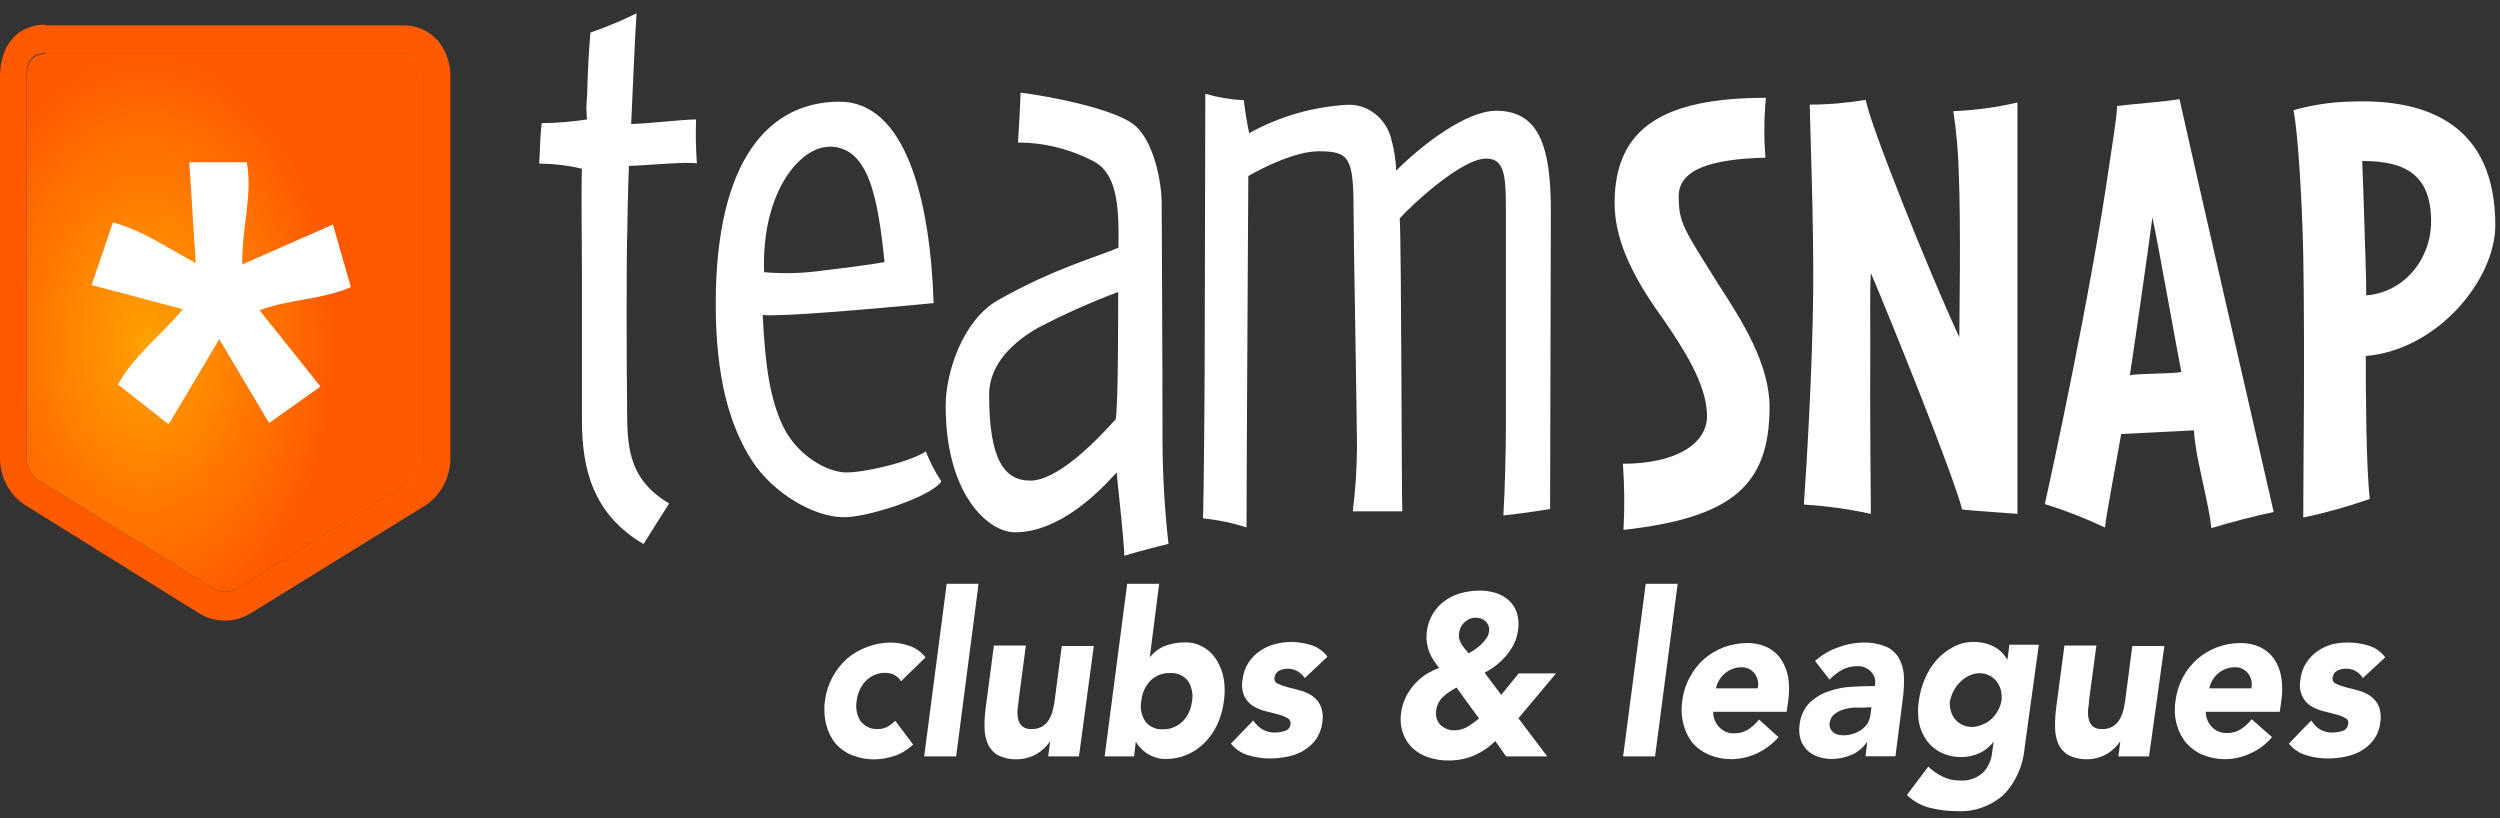 <svg width="168" height="55" viewBox="0 0 168 55" fill="none" xmlns="http://www.w3.org/2000/svg">
<rect x="0" y="0" width="168" height="55" fill="#333333" stroke="none"/>
<path d="M42.264 11.145C42.207 12.379 42.151 15.268 42.151 15.637C42.094 17.293 42.094 24.118 42.151 28.422C42.207 30.822 42.722 32.485 44.964 33.839C44.964 33.839 43.708 35.804 43.243 36.561C39.908 34.59 39.105 31.64 39.105 28.201V18.473C39.105 15.583 39.048 13.243 39.105 11.339C38.162 11.114 37.2 11 36.234 10.997C36.291 10.2 36.291 9.093 36.404 8.275C37.423 8.266 38.441 8.183 39.45 8.027C39.393 7.517 39.393 7.002 39.45 6.492C39.506 4.521 39.563 3.602 39.676 2.188C40.734 1.825 41.77 1.393 42.779 0.894C42.666 2.369 42.553 5.506 42.414 8.336C43.966 8.275 45.863 8.027 46.773 8.027C46.742 9.013 46.761 10 46.83 10.984C46.17 10.836 43.2 11.145 42.264 11.145Z" fill="white"/>
<path d="M56.709 34.758C54.7 34.758 51.986 33.156 50.567 31.01C48.959 28.55 48.098 25.171 48.098 20.43C48.098 10.588 51.773 6.834 56.42 6.834C60.817 6.834 62.507 13.297 62.739 20.37C58.204 20.799 52.57 21.289 51.251 21.168C51.427 24.52 51.716 26.766 52.633 28.67C53.55 30.574 55.56 31.748 56.879 31.748C58.198 31.748 61.238 31.01 62.218 30.333C62.489 31.044 62.837 31.719 63.254 32.344C62.651 33.343 58.399 34.758 56.709 34.758ZM55.704 9.864C53.82 9.864 51.163 12.821 51.346 18.292C52.686 18.406 54.033 18.365 55.365 18.171C56.973 17.983 58.751 17.742 59.441 17.615C58.977 13.109 58.342 9.851 55.704 9.851V9.864Z" fill="white"/>
<path d="M75.552 37.346C75.552 36.481 75.15 32.974 75.037 31.748C73.781 33.156 71.149 35.77 68.197 35.77C66.426 35.77 63.549 33.249 63.549 27.282C63.549 25.01 64.699 21.564 66.998 20.209C70.841 18.017 73.775 17.259 75.162 16.642C75.219 13.572 74.987 11.587 73.435 10.81C71.868 10.002 70.151 9.58 68.411 9.576C68.411 9.576 68.58 6.807 68.58 6.224C70.534 6.472 74.673 7.27 76.117 8.316C77.562 9.362 78.064 12.338 78.064 13.612C78.064 14.041 78.121 23.448 78.121 29.783C78.135 32.044 78.269 34.303 78.523 36.548C77.524 36.789 76.375 37.098 75.552 37.346ZM69.742 22.033C68.247 22.891 66.47 24.366 66.47 26.518C66.47 30.822 67.45 32.297 69.227 32.297C71.005 32.297 73.479 29.843 74.968 28.181C75.144 27.624 75.144 20.86 75.144 19.619C73.302 20.309 71.501 21.115 69.749 22.033H69.742Z" fill="white"/>
<path d="M104.167 34.202C103.822 34.269 102.214 34.517 101.027 34.637C101.14 32.794 101.196 29.897 101.196 28.67V14.832C101.196 12.111 101.253 10.656 99.871 10.656C98.213 10.656 94.847 13.787 94.061 14.678C94.181 16.529 94.181 33.504 94.237 34.362H90.909C91.083 32.955 91.177 31.538 91.191 30.119C91.191 28.456 90.959 15.791 90.959 14.189C90.959 10.562 90.676 10.166 88.61 10.166C87.058 10.166 84.841 11.272 83.886 11.829C83.886 13.243 83.767 31.506 83.767 35.442C82.813 35.135 81.832 34.931 80.84 34.832C80.903 33.162 80.953 25.667 80.953 25.104L80.997 6.304C81.842 6.549 82.71 6.693 83.585 6.734C83.67 7.477 83.789 8.215 83.943 8.946C85.994 7.817 88.246 7.168 90.55 7.042C91.239 7.012 91.916 7.243 92.462 7.693C93.007 8.143 93.387 8.783 93.534 9.502C93.705 10.142 93.802 10.802 93.823 11.467C95.6 9.69 98.546 7.444 100.543 7.444C103.426 7.444 104.217 9.851 104.217 14.149L104.167 34.202Z" fill="white"/>
<path d="M109.098 35.609C109.179 34.128 109.167 32.643 109.06 31.164C112.627 31.164 114.713 29.823 114.713 27.96C114.713 25.794 113.048 23.34 111.842 21.55C110.134 19.183 108.501 16.515 108.501 13.646C108.501 8.53 111.88 6.573 118.67 6.573C118.54 7.909 118.529 9.256 118.638 10.595C115.027 10.682 112.81 11.373 112.81 13.176C112.81 14.98 113.124 15.342 115.492 19.13C117.118 21.624 118.915 24.493 118.915 27.37C118.889 32.539 116.515 34.778 109.098 35.609Z" fill="white"/>
<path d="M131.859 34.242C131.231 31.828 127.136 21.678 125.723 18.346C125.648 19.512 125.685 21.55 125.685 22.965C125.648 27.209 125.723 34.53 125.723 34.53C124.238 34.209 122.733 34 121.22 33.907C121.37 31.788 121.798 24.963 121.848 19.593C121.885 14.9 121.653 9.154 121.615 7.029C122.878 7.029 124.138 6.921 125.384 6.707C125.579 8.168 129.699 18.446 131.665 22.657C131.665 21.53 131.784 15.168 131.627 11.547C131.591 10.181 131.469 8.82 131.263 7.471C132.712 7.412 134.154 7.216 135.571 6.888V34.53C134.077 34.409 133.065 34.362 131.859 34.242Z" fill="white"/>
<path d="M148.604 35.489C148.447 33.933 147.712 31.332 147.517 29.75C147.471 29.475 147.444 29.197 147.436 28.918L142.543 29.166C142.348 30.333 141.613 34.161 141.45 35.448C140.138 34.827 138.789 34.301 137.411 33.873C137.801 32.163 140.476 19.867 141.726 11.199C141.915 9.858 142.266 7.846 142.266 7.122C143.202 6.995 145.608 6.827 146.462 6.66C146.776 8.161 152.366 32.539 152.793 34.409C151.75 34.61 149.772 35.133 148.604 35.489ZM144.641 14.604C144.371 16.723 143.322 23.991 143.127 25.211C143.83 25.09 145.765 25.13 146.588 25.003C146.274 23.434 145.068 16.602 144.641 14.604Z" fill="white"/>
<path d="M158.98 23.924C158.98 27.035 159.011 31.165 159.244 33.531C157.78 34.044 156.289 34.461 154.778 34.778C154.778 31.426 154.897 24.172 154.778 17.058C154.703 13.478 154.414 8.738 154.118 7.404C155.378 7.049 156.672 6.855 157.975 6.827C163.257 6.613 167.685 8.483 167.685 15.148C167.679 18.768 163.835 23.508 158.98 23.924ZM158.741 10.817C158.779 11.983 158.86 13.854 158.898 15.396C158.936 16.602 159.011 18.681 159.011 19.848C160.19 19.764 161.296 19.207 162.105 18.287C162.914 17.367 163.366 16.154 163.37 14.893C163.37 11.816 161.737 10.817 158.741 10.817Z" fill="white"/>
<path d="M60.547 45.78C60.453 45.613 60.315 45.478 60.151 45.391C59.961 45.273 59.744 45.213 59.523 45.217C59.281 45.206 59.039 45.247 58.812 45.337C58.584 45.427 58.376 45.563 58.198 45.74C57.852 46.097 57.63 46.57 57.57 47.08C57.526 47.317 57.526 47.561 57.57 47.798C57.613 48.038 57.703 48.267 57.834 48.468C57.983 48.648 58.167 48.79 58.374 48.884C58.583 48.973 58.809 49.01 59.033 48.991C59.252 48.99 59.468 48.932 59.661 48.824C59.843 48.719 60.01 48.589 60.158 48.435L61.364 50.03C60.993 50.387 60.553 50.653 60.076 50.808C59.648 50.948 59.204 51.023 58.757 51.029C58.253 51.036 57.753 50.943 57.281 50.755C56.855 50.592 56.47 50.326 56.157 49.977C55.859 49.614 55.644 49.182 55.529 48.716C55.391 48.193 55.359 47.645 55.434 47.107C55.505 46.541 55.677 45.994 55.943 45.498C56.2 45.027 56.532 44.608 56.923 44.258C57.325 43.92 57.777 43.657 58.261 43.48C58.771 43.284 59.308 43.182 59.85 43.178C60.277 43.182 60.701 43.257 61.106 43.4C61.532 43.539 61.91 43.81 62.193 44.177L60.547 45.78Z" fill="white"/>
<path d="M63.618 39.23H65.76L64.253 50.828H62.105L63.618 39.23Z" fill="white"/>
<path d="M72.506 50.828H70.439L70.571 49.816C70.46 49.968 70.338 50.112 70.207 50.245C70.059 50.395 69.895 50.526 69.717 50.634C69.521 50.756 69.309 50.849 69.089 50.909C68.855 50.984 68.611 51.022 68.367 51.023C67.922 51.042 67.479 50.95 67.073 50.755C66.777 50.589 66.538 50.329 66.388 50.01C66.238 49.659 66.161 49.277 66.162 48.891C66.15 48.422 66.18 47.953 66.25 47.489L66.79 43.38H68.938L68.455 47.027C68.455 47.248 68.398 47.469 68.379 47.697C68.359 47.911 68.374 48.126 68.423 48.334C68.465 48.519 68.559 48.685 68.693 48.81C68.876 48.947 69.099 49.011 69.321 48.991C69.561 49.005 69.8 48.95 70.012 48.83C70.194 48.729 70.349 48.581 70.465 48.401C70.583 48.217 70.672 48.013 70.728 47.798C70.788 47.578 70.835 47.354 70.866 47.127L71.35 43.413H73.504L72.506 50.828Z" fill="white"/>
<path d="M75.747 39.23H77.895L77.267 44.171C77.548 43.817 77.912 43.548 78.322 43.393C78.726 43.245 79.15 43.17 79.578 43.172C80.013 43.152 80.446 43.254 80.834 43.467C81.217 43.681 81.541 43.998 81.776 44.385C82.008 44.768 82.166 45.197 82.241 45.646C82.317 46.143 82.317 46.65 82.241 47.148C82.172 47.688 82.022 48.214 81.795 48.703C81.579 49.16 81.29 49.573 80.941 49.923C80.231 50.63 79.292 51.016 78.322 51.003C78.088 51.008 77.854 50.972 77.631 50.895C77.429 50.827 77.235 50.735 77.053 50.62C76.894 50.508 76.747 50.377 76.613 50.232C76.503 50.114 76.406 49.984 76.324 49.843L76.211 50.828H74.233L75.747 39.23ZM76.695 47.101C76.648 47.335 76.648 47.577 76.695 47.811C76.741 48.052 76.833 48.281 76.965 48.482C77.109 48.667 77.295 48.81 77.505 48.898C77.704 48.986 77.919 49.022 78.133 49.005C78.626 49.024 79.106 48.836 79.471 48.482C79.82 48.126 80.042 47.652 80.099 47.141C80.149 46.905 80.149 46.66 80.099 46.424C80.057 46.182 79.964 45.953 79.829 45.753C79.678 45.573 79.491 45.431 79.283 45.337C79.073 45.248 78.848 45.212 78.623 45.23C78.132 45.213 77.655 45.4 77.292 45.753C76.955 46.117 76.745 46.592 76.695 47.101Z" fill="white"/>
<path d="M87.68 45.565C87.491 45.283 87.216 45.08 86.903 44.989C86.589 44.899 86.256 44.927 85.959 45.069C85.873 45.114 85.798 45.183 85.743 45.267C85.688 45.352 85.655 45.45 85.645 45.552C85.631 45.633 85.647 45.717 85.689 45.787C85.727 45.86 85.79 45.915 85.865 45.941C86.067 46.039 86.277 46.115 86.493 46.169L87.335 46.39C87.626 46.459 87.904 46.579 88.157 46.745C88.404 46.908 88.604 47.14 88.735 47.416C88.883 47.769 88.927 48.162 88.861 48.542C88.812 48.967 88.659 49.369 88.415 49.709C88.18 50.019 87.89 50.277 87.561 50.466C87.22 50.656 86.853 50.787 86.474 50.855C86.097 50.93 85.715 50.968 85.331 50.969C84.838 50.97 84.347 50.895 83.874 50.748C83.424 50.62 83.021 50.349 82.718 49.97L84.219 48.415C84.38 48.667 84.596 48.874 84.847 49.018C85.1 49.164 85.384 49.235 85.67 49.226C85.905 49.228 86.138 49.19 86.361 49.112C86.454 49.09 86.538 49.036 86.6 48.958C86.664 48.883 86.706 48.79 86.719 48.69C86.737 48.603 86.726 48.513 86.688 48.435C86.651 48.354 86.589 48.29 86.512 48.254C86.314 48.142 86.102 48.059 85.884 48.006L85.042 47.791C84.752 47.718 84.473 47.603 84.213 47.449C83.959 47.29 83.752 47.058 83.616 46.779C83.466 46.426 83.427 46.031 83.503 45.653C83.547 45.245 83.685 44.856 83.905 44.52C84.111 44.209 84.371 43.945 84.672 43.742C84.977 43.534 85.312 43.38 85.664 43.286C86.022 43.193 86.388 43.144 86.757 43.138C87.218 43.143 87.677 43.215 88.12 43.353C88.548 43.488 88.927 43.759 89.206 44.131L87.68 45.565Z" fill="white"/>
<path d="M102.038 48.267L103.973 50.828H101.209L100.48 49.796C100.048 50.227 99.543 50.566 98.992 50.795C98.46 51.008 97.895 51.112 97.328 51.103C96.885 51.111 96.444 51.043 96.021 50.902C95.63 50.783 95.266 50.577 94.953 50.299C94.653 50.024 94.422 49.674 94.281 49.28C94.123 48.824 94.082 48.331 94.162 47.852C94.211 47.506 94.313 47.17 94.463 46.859C94.616 46.551 94.806 46.264 95.029 46.008C95.258 45.752 95.515 45.527 95.795 45.338C96.081 45.156 96.384 45.005 96.699 44.888C96.555 44.694 96.429 44.5 96.316 44.339C96.087 43.992 95.939 43.592 95.883 43.172C95.852 42.932 95.852 42.688 95.883 42.448C95.934 41.997 96.085 41.565 96.323 41.188C96.538 40.846 96.819 40.556 97.145 40.336C97.478 40.106 97.846 39.938 98.232 39.84C98.625 39.742 99.028 39.69 99.431 39.686C99.799 39.686 100.165 39.74 100.518 39.847C100.838 39.947 101.135 40.116 101.391 40.343C101.637 40.561 101.824 40.846 101.931 41.167C102.049 41.548 102.077 41.953 102.013 42.347C101.971 42.665 101.88 42.973 101.743 43.259C101.605 43.541 101.434 43.802 101.234 44.037C101.028 44.287 100.796 44.512 100.543 44.707C100.297 44.896 100.037 45.062 99.764 45.203L100.882 46.692L102.057 45.251H104.569L102.038 48.267ZM97.874 46.196L97.422 46.477C97.274 46.572 97.133 46.68 97.001 46.799C96.874 46.916 96.766 47.054 96.68 47.208C96.591 47.373 96.533 47.555 96.511 47.745C96.479 47.928 96.492 48.117 96.549 48.294C96.597 48.452 96.681 48.595 96.794 48.71C96.916 48.824 97.056 48.915 97.208 48.978C97.364 49.045 97.53 49.079 97.698 49.079C98.01 49.083 98.319 49.005 98.596 48.851C98.874 48.683 99.138 48.493 99.388 48.281L97.874 46.196ZM99.174 41.503C98.91 41.503 98.654 41.603 98.452 41.784C98.234 41.965 98.091 42.23 98.056 42.522C98.028 42.65 98.028 42.783 98.056 42.911C98.095 43.047 98.15 43.178 98.219 43.3C98.292 43.415 98.372 43.524 98.458 43.628L98.703 43.903L99.099 43.655C99.243 43.555 99.382 43.445 99.513 43.326C99.64 43.212 99.754 43.081 99.852 42.937C99.956 42.818 100.024 42.669 100.047 42.508C100.083 42.382 100.083 42.246 100.047 42.12C100.013 41.99 99.948 41.872 99.859 41.778C99.764 41.685 99.653 41.614 99.532 41.569C99.411 41.525 99.283 41.506 99.155 41.516L99.174 41.503Z" fill="white"/>
<path d="M110.592 39.23H112.74L111.221 50.828H109.073L110.592 39.23Z" fill="white"/>
<path d="M119.517 49.534C119.114 49.993 118.628 50.361 118.088 50.616C117.549 50.87 116.967 51.007 116.377 51.016C115.873 51.023 115.373 50.93 114.901 50.741C114.475 50.575 114.088 50.309 113.771 49.963C113.476 49.606 113.262 49.182 113.142 48.723C112.998 48.201 112.966 47.651 113.048 47.114C113.115 46.547 113.288 46 113.557 45.505C113.809 45.031 114.141 44.61 114.537 44.265C114.935 43.926 115.386 43.663 115.868 43.487C116.366 43.306 116.888 43.213 117.413 43.212C117.866 43.205 118.315 43.298 118.732 43.487C119.099 43.658 119.419 43.926 119.662 44.265C119.913 44.634 120.084 45.057 120.164 45.505C120.246 46.038 120.246 46.581 120.164 47.114L120.064 47.831H115.121C115.122 48.028 115.16 48.223 115.233 48.404C115.306 48.584 115.413 48.747 115.546 48.883C115.68 49.018 115.839 49.123 116.012 49.191C116.185 49.26 116.369 49.289 116.553 49.28C116.877 49.287 117.196 49.199 117.476 49.025C117.749 48.842 117.995 48.616 118.205 48.354L119.517 49.534ZM118.123 46.256C118.161 46.082 118.161 45.901 118.123 45.726C118.083 45.556 118.01 45.396 117.91 45.257C117.798 45.118 117.658 45.008 117.501 44.935C117.345 44.864 117.175 44.832 117.005 44.841C116.79 44.843 116.577 44.886 116.377 44.969C116.196 45.043 116.029 45.15 115.881 45.284C115.735 45.407 115.612 45.556 115.517 45.726C115.422 45.89 115.352 46.069 115.309 46.256H118.123Z" fill="white"/>
<path d="M125.478 49.883H125.447C125.176 50.27 124.808 50.568 124.385 50.741C123.975 50.915 123.538 51.003 123.098 51.002C122.787 51.004 122.477 50.955 122.181 50.855C121.911 50.768 121.662 50.619 121.452 50.419C121.249 50.224 121.096 49.977 121.006 49.702C120.906 49.385 120.88 49.046 120.931 48.716C120.983 48.148 121.223 47.617 121.609 47.221C121.987 46.864 122.432 46.599 122.915 46.444C123.426 46.269 123.956 46.169 124.492 46.148C125.038 46.115 125.535 46.102 125.987 46.102C126.028 45.928 126.028 45.746 125.987 45.572C125.933 45.402 125.843 45.248 125.723 45.123C125.601 45.002 125.457 44.908 125.301 44.847C125.145 44.786 124.978 44.759 124.812 44.767C124.467 44.761 124.124 44.841 123.814 45.002C123.492 45.172 123.199 45.399 122.947 45.672L121.973 44.419C122.419 44.016 122.933 43.709 123.487 43.514C124.028 43.306 124.596 43.193 125.17 43.178C125.69 43.159 126.207 43.245 126.696 43.433C127.056 43.576 127.364 43.836 127.576 44.177C127.79 44.538 127.915 44.951 127.94 45.377C127.966 45.929 127.939 46.481 127.858 47.027L127.375 50.822H125.359L125.478 49.883ZM125.246 47.55C125.082 47.55 124.881 47.55 124.617 47.55C124.371 47.562 124.126 47.605 123.889 47.677C123.663 47.742 123.45 47.851 123.261 47.999C123.174 48.072 123.101 48.163 123.047 48.267C122.996 48.371 122.964 48.485 122.953 48.602C122.933 48.723 122.948 48.847 122.997 48.958C123.046 49.057 123.115 49.144 123.198 49.212C123.289 49.288 123.394 49.34 123.506 49.367C123.625 49.399 123.747 49.415 123.87 49.413C124.083 49.414 124.294 49.382 124.498 49.32C124.698 49.263 124.888 49.175 125.063 49.058C125.228 48.946 125.371 48.8 125.484 48.629C125.601 48.448 125.675 48.238 125.698 48.019L125.761 47.523L125.246 47.55Z" fill="white"/>
<path d="M136.061 50.198C135.967 51.415 135.466 52.556 134.648 53.41C133.767 54.182 132.646 54.574 131.508 54.509C130.897 54.509 130.288 54.435 129.692 54.288C129.116 54.142 128.582 53.845 128.141 53.423L129.579 51.519C129.869 51.793 130.195 52.019 130.547 52.19C130.917 52.369 131.321 52.459 131.727 52.451C132.275 52.489 132.816 52.305 133.241 51.935C133.594 51.582 133.817 51.106 133.869 50.594L133.97 49.877H133.938C133.667 50.227 133.314 50.495 132.915 50.654C132.574 50.794 132.212 50.869 131.847 50.875C131.379 50.887 130.914 50.791 130.484 50.594C130.099 50.418 129.76 50.144 129.498 49.796C129.234 49.438 129.049 49.021 128.958 48.576C128.867 48.062 128.867 47.534 128.958 47.02C129.027 46.521 129.165 46.036 129.366 45.579C129.562 45.122 129.827 44.703 130.151 44.339C130.471 43.983 130.847 43.69 131.263 43.474C131.689 43.246 132.161 43.131 132.638 43.139C132.918 43.137 133.196 43.173 133.467 43.246C133.697 43.312 133.918 43.406 134.127 43.527C134.298 43.634 134.454 43.764 134.592 43.916C134.699 44.034 134.794 44.164 134.874 44.305H134.906L135.031 43.326H137.01L136.061 50.198ZM131.037 47.054C131.011 47.278 131.025 47.506 131.081 47.724C131.135 47.936 131.229 48.135 131.357 48.308C131.491 48.474 131.658 48.607 131.847 48.697C132.054 48.803 132.282 48.856 132.513 48.851C132.752 48.85 132.989 48.797 133.21 48.697C133.439 48.606 133.651 48.475 133.838 48.308C134.011 48.138 134.159 47.941 134.277 47.724C134.393 47.519 134.47 47.291 134.504 47.054C134.527 46.829 134.512 46.602 134.46 46.383C134.405 46.17 134.309 45.971 134.177 45.8C134.044 45.624 133.874 45.484 133.681 45.391C133.484 45.293 133.27 45.241 133.053 45.237C132.811 45.237 132.572 45.289 132.349 45.391C131.912 45.595 131.547 45.943 131.307 46.383C131.187 46.589 131.104 46.816 131.062 47.054H131.037Z" fill="white"/>
<path d="M144.415 50.828H142.354L142.486 49.816C142.375 49.968 142.253 50.112 142.122 50.245C141.974 50.395 141.81 50.526 141.632 50.634C141.435 50.755 141.224 50.847 141.004 50.909C140.767 50.983 140.522 51.022 140.275 51.023C139.843 51.036 139.413 50.945 139.019 50.755C138.721 50.591 138.479 50.331 138.328 50.01C138.178 49.659 138.101 49.277 138.102 48.891C138.092 48.422 138.119 47.953 138.184 47.489L138.73 43.38H140.878L140.389 47.027C140.389 47.248 140.338 47.469 140.319 47.697C140.299 47.911 140.314 48.126 140.363 48.334C140.407 48.518 140.501 48.684 140.633 48.81C140.817 48.947 141.039 49.011 141.262 48.991C141.501 49.005 141.74 48.95 141.952 48.83C142.134 48.729 142.289 48.581 142.405 48.401C142.52 48.215 142.609 48.012 142.668 47.798C142.731 47.579 142.778 47.355 142.807 47.127L143.29 43.413H145.445L144.415 50.828Z" fill="white"/>
<path d="M152.68 49.534C152.279 50.01 151.784 50.384 151.229 50.627C150.697 50.879 150.122 51.012 149.54 51.016C149.036 51.022 148.536 50.928 148.064 50.741C147.641 50.575 147.259 50.309 146.946 49.963C146.639 49.61 146.413 49.186 146.286 48.723C146.142 48.201 146.11 47.651 146.192 47.114C146.26 46.548 146.431 46.001 146.694 45.505C146.951 45.032 147.285 44.612 147.681 44.265C148.08 43.927 148.53 43.664 149.012 43.487C149.512 43.306 150.036 43.213 150.563 43.212C151.014 43.205 151.461 43.299 151.876 43.487C152.243 43.66 152.565 43.927 152.812 44.265C153.059 44.635 153.226 45.058 153.302 45.505C153.387 46.038 153.387 46.581 153.302 47.114L153.201 47.831H148.227C148.229 48.126 148.316 48.412 148.475 48.652C148.635 48.892 148.859 49.073 149.119 49.172C149.292 49.237 149.475 49.267 149.659 49.259C149.983 49.268 150.303 49.179 150.582 49.005C150.858 48.825 151.104 48.599 151.311 48.334L152.68 49.534ZM151.292 46.256C151.33 46.081 151.33 45.9 151.292 45.726C151.252 45.556 151.179 45.396 151.078 45.257C150.967 45.118 150.827 45.008 150.67 44.935C150.514 44.864 150.344 44.832 150.174 44.841C149.754 44.84 149.347 44.997 149.025 45.284C148.883 45.408 148.762 45.558 148.667 45.726C148.572 45.889 148.504 46.068 148.466 46.256H151.292Z" fill="white"/>
<path d="M158.785 45.565C158.66 45.358 158.484 45.191 158.276 45.083C158.071 44.971 157.841 44.92 157.611 44.935C157.422 44.939 157.236 44.985 157.064 45.069C156.978 45.115 156.903 45.182 156.844 45.264C156.793 45.351 156.76 45.449 156.75 45.552C156.737 45.633 156.75 45.715 156.788 45.787C156.829 45.857 156.891 45.911 156.964 45.941C157.165 46.039 157.376 46.116 157.592 46.169L158.427 46.39C158.719 46.456 158.997 46.577 159.25 46.745C159.499 46.906 159.702 47.139 159.834 47.416C159.98 47.77 160.021 48.162 159.953 48.542C159.91 48.967 159.758 49.37 159.514 49.709C159.277 50.018 158.987 50.275 158.66 50.466C158.316 50.655 157.948 50.786 157.567 50.855C157.19 50.93 156.807 50.968 156.424 50.969C155.933 50.969 155.444 50.895 154.973 50.748C154.521 50.618 154.117 50.347 153.811 49.97L155.318 48.415C155.468 48.663 155.67 48.87 155.909 49.018C156.163 49.163 156.449 49.235 156.738 49.226C156.97 49.228 157.202 49.19 157.422 49.112C157.517 49.09 157.603 49.036 157.667 48.958C157.731 48.883 157.773 48.79 157.787 48.69C157.815 48.607 157.815 48.517 157.787 48.435C157.747 48.354 157.683 48.29 157.604 48.254C157.406 48.142 157.195 48.058 156.976 48.006L156.128 47.791C155.839 47.718 155.56 47.603 155.299 47.449C155.046 47.292 154.84 47.059 154.709 46.779C154.554 46.428 154.512 46.032 154.59 45.653C154.637 45.246 154.775 44.858 154.992 44.52C155.197 44.209 155.457 43.945 155.758 43.742C156.066 43.534 156.403 43.38 156.756 43.286C157.11 43.208 157.47 43.172 157.831 43.179C158.292 43.182 158.751 43.254 159.193 43.393C159.624 43.525 160.006 43.797 160.286 44.171L158.785 45.565Z" fill="white"/>
<path d="M3.071 3.623H27.058C27.987 3.623 28.471 4.166 28.471 5.212V30.775C28.475 31.091 28.399 31.401 28.251 31.674C28.105 31.956 27.887 32.188 27.623 32.344L15.96 39.525C15.707 39.683 15.42 39.766 15.127 39.766C14.835 39.766 14.547 39.683 14.295 39.525L2.625 32.304C2.365 32.143 2.149 31.912 1.997 31.634C1.85 31.36 1.774 31.05 1.777 30.735V5.138C1.815 4.179 2.179 3.623 3.071 3.623Z" fill="url(#paint0_radial_3289_14715)"/>
<path d="M3.065 3.623H27.052C27.962 3.623 28.439 4.179 28.439 5.212V30.776C28.44 31.09 28.365 31.4 28.22 31.674C28.073 31.956 27.856 32.188 27.592 32.344L15.96 39.525C15.707 39.683 15.42 39.766 15.127 39.766C14.835 39.766 14.547 39.683 14.295 39.525L2.625 32.304C2.365 32.143 2.149 31.912 1.997 31.634C1.85 31.361 1.774 31.05 1.777 30.735V5.138C1.777 4.152 2.135 3.582 3.034 3.582L3.065 3.623ZM3.065 1.652C1.181 1.652 1.08258e-05 3.046 1.08258e-05 5.151V30.756C-0.002 31.41 0.159 32.053 0.465 32.619C0.766 33.176 1.199 33.639 1.721 33.96L13.372 41.208C13.901 41.533 14.501 41.704 15.112 41.704C15.722 41.704 16.322 41.533 16.851 41.208L28.521 34.007C29.051 33.678 29.491 33.206 29.797 32.639C30.103 32.072 30.265 31.43 30.267 30.776V5.245C30.3 4.323 29.998 3.423 29.426 2.731C29.12 2.392 28.752 2.126 28.344 1.949C27.936 1.773 27.498 1.69 27.058 1.705H27.02H3.046L3.065 1.652Z" fill="#FF5A00"/>
<path d="M17.436 20.846L21.537 25.975L18.082 28.429L14.735 22.791C13.548 24.802 12.493 26.572 11.331 28.516L7.926 25.834C9.051 23.823 10.778 22.603 12.285 20.779L6.155 19.157L7.587 14.953C9.585 15.476 11.193 16.636 13.152 17.675C13.001 15.281 12.863 13.163 12.719 10.904H16.588C16.983 13.163 16.242 15.322 16.28 17.769L22.372 15.087C22.793 16.562 23.164 17.836 23.578 19.291C21.625 20.149 19.565 20.075 17.436 20.846Z" fill="white"/>
<defs>
<radialGradient id="paint0_radial_3289_14715" cx="0" cy="0" r="1" gradientUnits="userSpaceOnUse" gradientTransform="translate(9.797 22.99) rotate(0.03) scale(12.631 19.342)">
<stop stop-color="#FFA100"/>
<stop offset="1" stop-color="#FF5A00"/>
</radialGradient>
</defs>
</svg>
